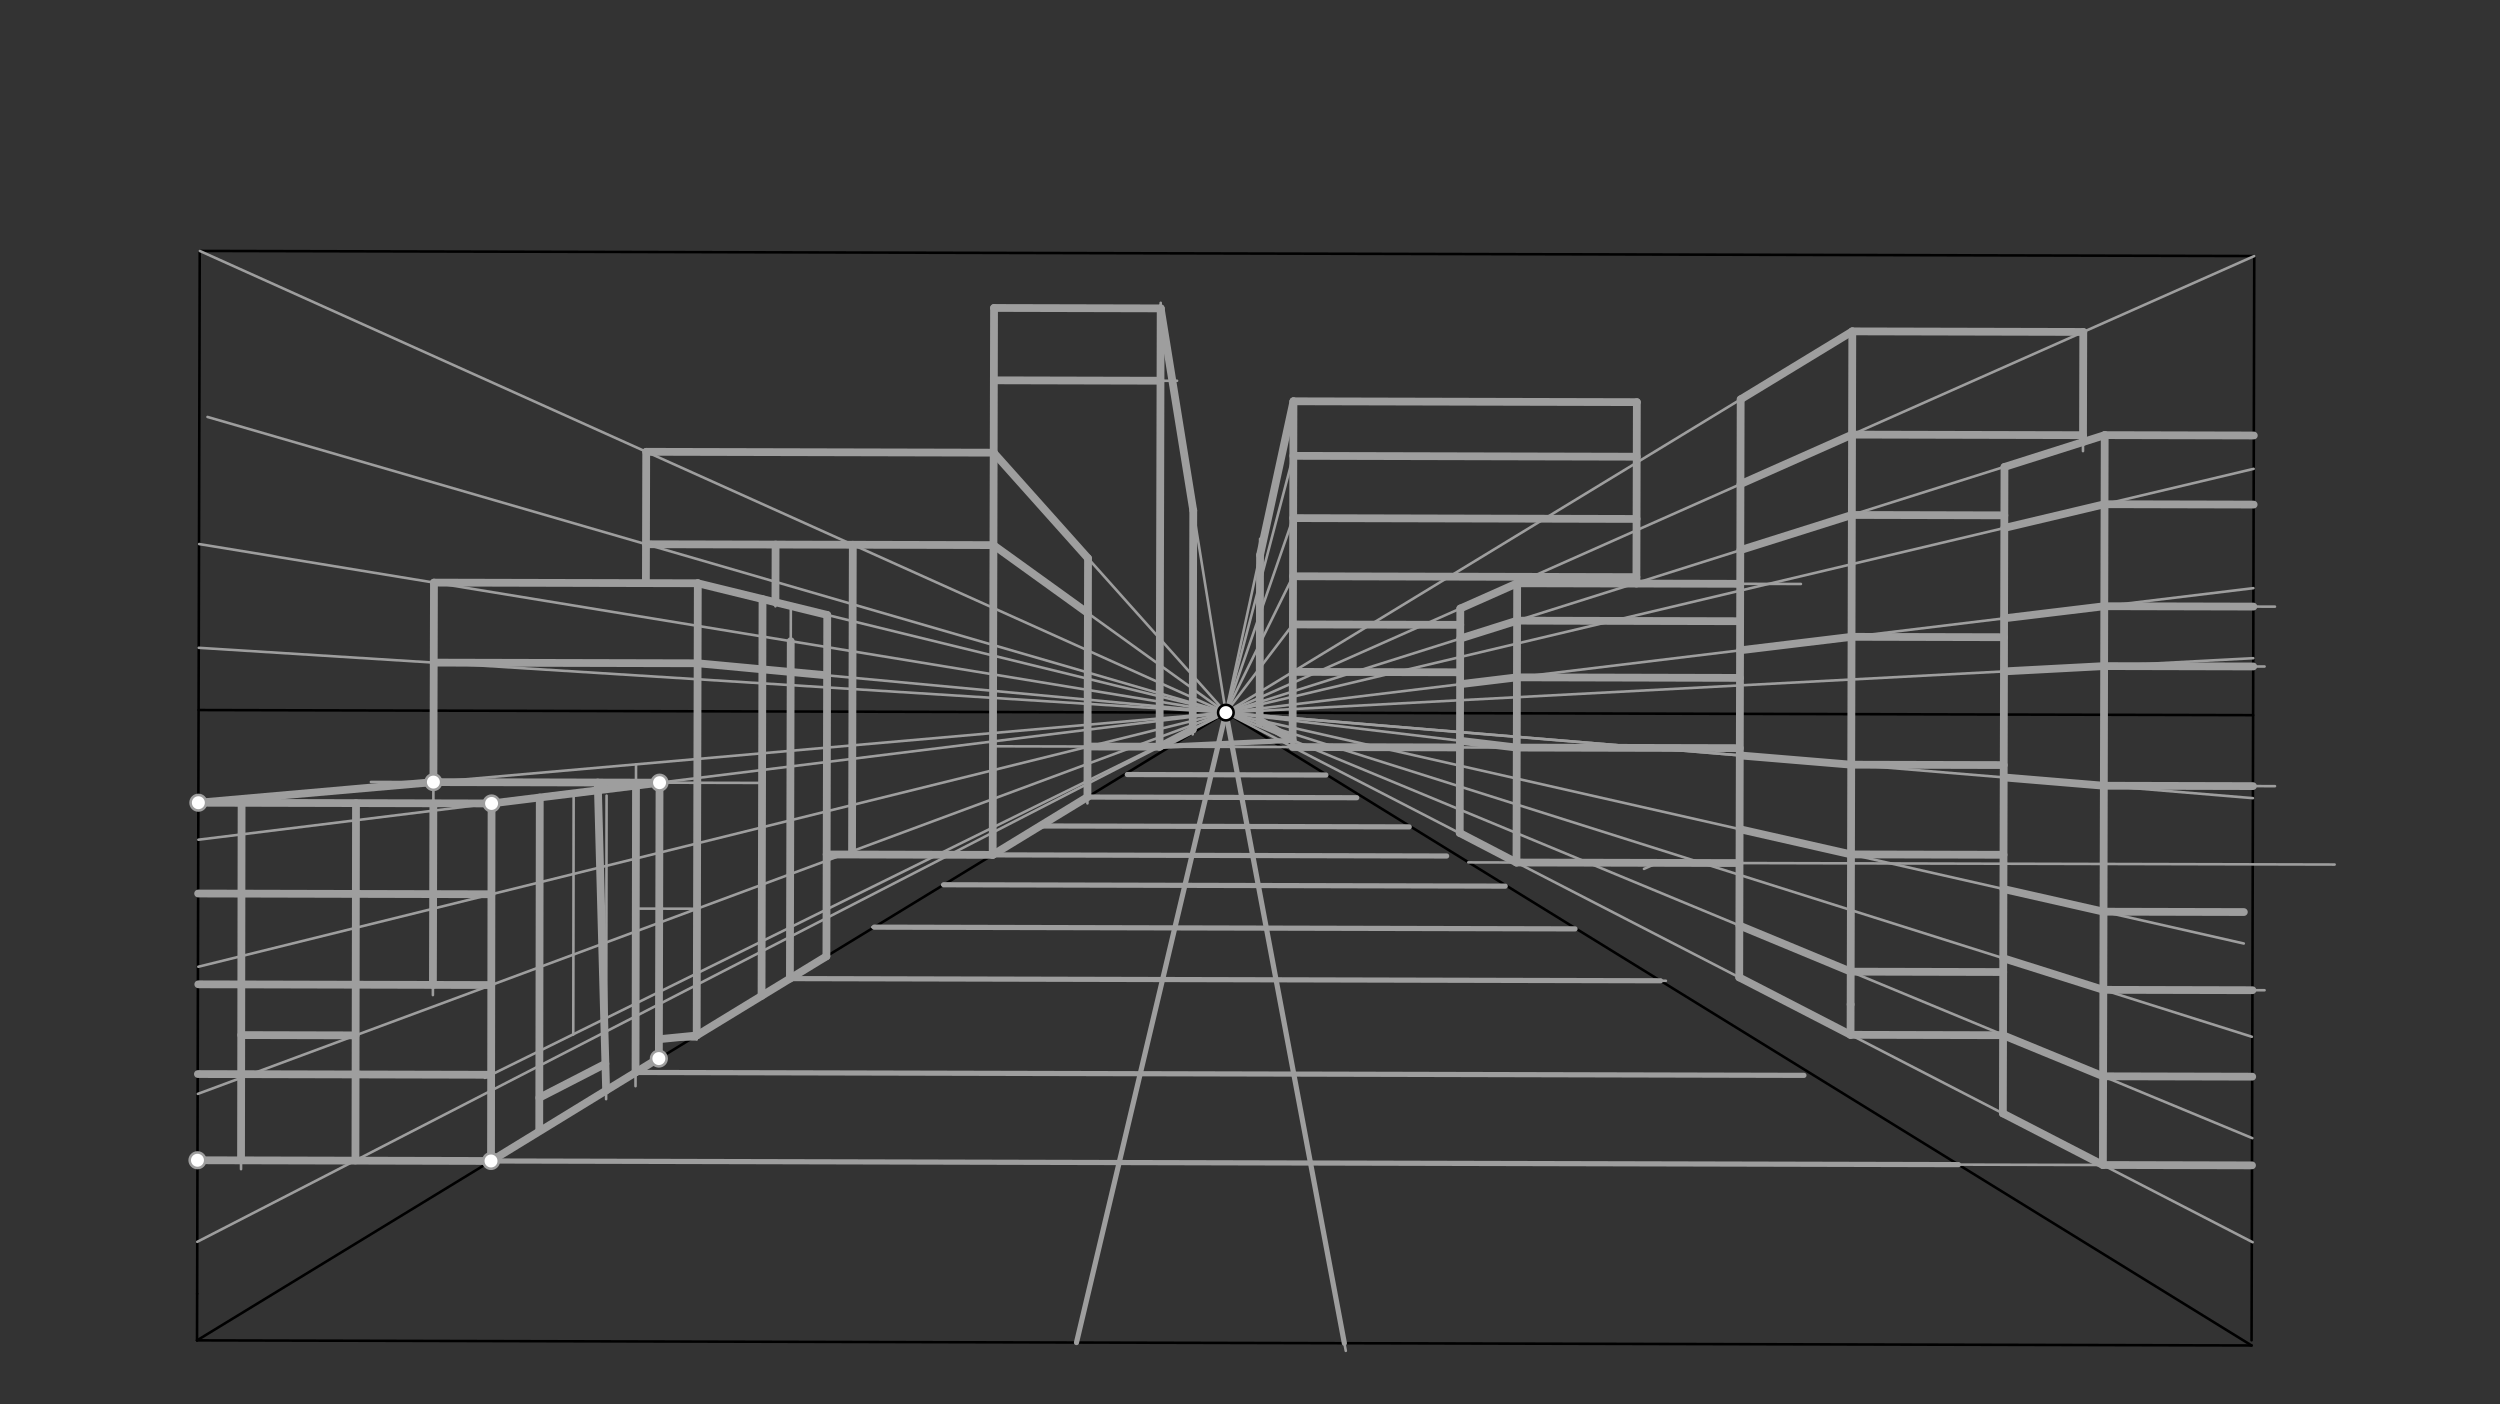 <svg xmlns="http://www.w3.org/2000/svg" class="svg--816" height="100%" preserveAspectRatio="xMidYMid meet" viewBox="0 0 963.78 541.417" width="100%"><rect x="0" y="0" width="963.78" height="541.417" fill="#333333" stroke="none"/><defs><marker id="marker-arrow" markerHeight="16" markerUnits="userSpaceOnUse" markerWidth="24" orient="auto-start-reverse" refX="24" refY="4" viewBox="0 0 24 8"><path d="M 0 0 L 24 4 L 0 8 z" stroke="inherit"></path></marker></defs><g class="aux-layer--949"></g><g class="main-layer--75a"><g class="element--733"><line stroke="#000000" stroke-dasharray="none" stroke-linecap="round" stroke-width="1" x1="77" x2="76" y1="96.734" y2="498.734"></line></g><g class="element--733"><line stroke="#000000" stroke-dasharray="none" stroke-linecap="round" stroke-width="1" x1="77" x2="869.045" y1="96.734" y2="98.705"></line></g><g class="element--733"><line stroke="#000000" stroke-dasharray="none" stroke-linecap="round" stroke-width="1" x1="869.045" x2="868.005" y1="98.705" y2="516.692"></line></g><g class="element--733"><line stroke="#000000" stroke-dasharray="none" stroke-linecap="round" stroke-width="1" x1="76" x2="75.955" y1="498.734" y2="516.727"></line></g><g class="element--733"><line stroke="#000000" stroke-dasharray="none" stroke-linecap="round" stroke-width="1" x1="75.955" x2="868" y1="516.727" y2="518.697"></line></g><g class="element--733"><line stroke="#000000" stroke-dasharray="none" stroke-linecap="round" stroke-width="1" x1="76.56" x2="868.605" y1="273.731" y2="275.701"></line></g><g class="element--733"><line stroke="#000000" stroke-dasharray="none" stroke-linecap="round" stroke-width="1" x1="75.955" x2="472.582" y1="516.727" y2="274.716"></line></g><g class="element--733"><line stroke="#000000" stroke-dasharray="none" stroke-linecap="round" stroke-width="1" x1="472.582" x2="868" y1="274.716" y2="518.697"></line></g><g class="element--733"><line stroke="#9E9E9E" stroke-dasharray="none" stroke-linecap="round" stroke-width="1" x1="472.582" x2="76.041" y1="274.716" y2="478.739"></line></g><g class="element--733"><line stroke="#9E9E9E" stroke-dasharray="none" stroke-linecap="round" stroke-width="1" x1="472.582" x2="76.279" y1="274.716" y2="421.7"></line></g><g class="element--733"><line stroke="#9E9E9E" stroke-dasharray="none" stroke-linecap="round" stroke-width="1" x1="472.582" x2="76.462" y1="274.716" y2="372.691"></line></g><g class="element--733"><line stroke="#9E9E9E" stroke-dasharray="none" stroke-linecap="round" stroke-width="1" x1="472.582" x2="76.475" y1="274.716" y2="323.723"></line></g><g class="element--733"><line stroke="#9E9E9E" stroke-dasharray="none" stroke-linecap="round" stroke-width="1" x1="472.582" x2="76.621" y1="274.716" y2="249.734"></line></g><g class="element--733"><line stroke="#9E9E9E" stroke-dasharray="none" stroke-linecap="round" stroke-width="1" x1="472.582" x2="76.775" y1="274.716" y2="209.738"></line></g><g class="element--733"><line stroke="#9E9E9E" stroke-dasharray="none" stroke-linecap="round" stroke-width="1" x1="472.582" x2="80" y1="274.716" y2="160.734"></line></g><g class="element--733"><line stroke="#9E9E9E" stroke-dasharray="none" stroke-linecap="round" stroke-width="1" x1="472.582" x2="77" y1="274.716" y2="96.734"></line></g><g class="element--733"><line stroke="#9E9E9E" stroke-dasharray="none" stroke-linecap="round" stroke-width="1" x1="472.582" x2="868.412" y1="274.716" y2="478.891"></line></g><g class="element--733"><line stroke="#9E9E9E" stroke-dasharray="none" stroke-linecap="round" stroke-width="1" x1="472.582" x2="868.298" y1="274.716" y2="438.773"></line></g><g class="element--733"><line stroke="#9E9E9E" stroke-dasharray="none" stroke-linecap="round" stroke-width="1" x1="472.582" x2="868.109" y1="274.716" y2="399.681"></line></g><g class="element--733"><line stroke="#9E9E9E" stroke-dasharray="none" stroke-linecap="round" stroke-width="1" x1="472.582" x2="865" y1="274.716" y2="363.734"></line></g><g class="element--733"><line stroke="#9E9E9E" stroke-dasharray="none" stroke-linecap="round" stroke-width="1" x1="472.582" x2="868.525" y1="274.716" y2="307.698"></line></g><g class="element--733"><line stroke="#9E9E9E" stroke-dasharray="none" stroke-linecap="round" stroke-width="1" x1="472.582" x2="868.651" y1="274.716" y2="253.741"></line></g><g class="element--733"><line stroke="#9E9E9E" stroke-dasharray="none" stroke-linecap="round" stroke-width="1" x1="472.582" x2="868.701" y1="274.716" y2="226.742"></line></g><g class="element--733"><line stroke="#9E9E9E" stroke-dasharray="none" stroke-linecap="round" stroke-width="1" x1="472.582" x2="868.798" y1="274.716" y2="180.747"></line></g><g class="element--733"><line stroke="#9E9E9E" stroke-dasharray="none" stroke-linecap="round" stroke-width="1" x1="472.582" x2="869.045" y1="274.716" y2="98.705"></line></g><g class="element--733"><line stroke="#9E9E9E" stroke-dasharray="none" stroke-linecap="round" stroke-width="1" x1="189.808" x2="76.128" y1="447.574" y2="447.291"></line></g><g class="element--733"><line stroke="#9E9E9E" stroke-dasharray="none" stroke-linecap="round" stroke-width="1" x1="189.291" x2="189.634" y1="447.572" y2="309.739"></line></g><g class="element--733"><line stroke="#9E9E9E" stroke-dasharray="none" stroke-linecap="round" stroke-width="1" x1="189.634" x2="76.471" y1="309.739" y2="309.457"></line></g><g class="element--733"><line stroke="#9E9E9E" stroke-dasharray="none" stroke-linecap="round" stroke-width="1" x1="76.471" x2="472.582" y1="309.457" y2="274.716"></line></g><g class="element--733"><line stroke="#9E9E9E" stroke-dasharray="none" stroke-linecap="round" stroke-width="1" x1="253.996" x2="254.262" y1="408.54" y2="301.727"></line></g><g class="element--733"><line stroke="#9E9E9E" stroke-dasharray="none" stroke-linecap="round" stroke-width="1" x1="254.262" x2="142.991" y1="301.727" y2="301.45"></line></g><g class="element--733"><line stroke="#9E9E9E" stroke-dasharray="none" stroke-linecap="round" stroke-width="1" x1="167.083" x2="167.275" y1="301.51" y2="224.598"></line></g><g class="element--733"><line stroke="#9E9E9E" stroke-dasharray="none" stroke-linecap="round" stroke-width="1" x1="167.275" x2="269.015" y1="224.598" y2="224.852"></line></g><g class="element--733"><line stroke="#9E9E9E" stroke-dasharray="none" stroke-linecap="round" stroke-width="1" x1="269.015" x2="268.577" y1="224.852" y2="400.671"></line></g><g class="element--733"><line stroke="#9E9E9E" stroke-dasharray="none" stroke-linecap="round" stroke-width="1" x1="268.577" x2="254.016" y1="400.671" y2="400.635"></line></g><g class="element--733"><line stroke="#9E9E9E" stroke-dasharray="none" stroke-linecap="round" stroke-width="1" x1="269.015" x2="472.582" y1="224.852" y2="274.716"></line></g><g class="element--733"><line stroke="#9E9E9E" stroke-dasharray="none" stroke-linecap="round" stroke-width="1" x1="318.917" x2="318.587" y1="237.056" y2="369.711"></line></g><g class="element--733"><line stroke="#9E9E9E" stroke-dasharray="none" stroke-linecap="round" stroke-width="1" x1="249" x2="249.127" y1="224.802" y2="173.771"></line></g><g class="element--733"><line stroke="#9E9E9E" stroke-dasharray="none" stroke-linecap="round" stroke-width="1" x1="249.126" x2="383.078" y1="174.178" y2="174.511"></line></g><g class="element--733"><line stroke="#9E9E9E" stroke-dasharray="none" stroke-linecap="round" stroke-width="1" x1="383.078" x2="382.692" y1="174.511" y2="329.613"></line></g><g class="element--733"><line stroke="#9E9E9E" stroke-dasharray="none" stroke-linecap="round" stroke-width="1" x1="382.692" x2="318.687" y1="329.564" y2="329.405"></line></g><g class="element--733"><line stroke="#9E9E9E" stroke-dasharray="none" stroke-linecap="round" stroke-width="1" x1="383.078" x2="472.582" y1="174.511" y2="274.716"></line></g><g class="element--733"><line stroke="#9E9E9E" stroke-dasharray="none" stroke-linecap="round" stroke-width="1" x1="419.448" x2="419.212" y1="214.954" y2="309.72"></line></g><g class="element--733"><line stroke="#9E9E9E" stroke-dasharray="none" stroke-linecap="round" stroke-width="3" x1="76.471" x2="189.507" y1="309.457" y2="309.739"></line></g><g class="element--733"><line stroke="#9E9E9E" stroke-dasharray="none" stroke-linecap="round" stroke-width="3" x1="189.507" x2="189.291" y1="309.739" y2="447.572"></line></g><g class="element--733"><line stroke="#9E9E9E" stroke-dasharray="none" stroke-linecap="round" stroke-width="3" x1="76.128" x2="189.291" y1="447.291" y2="447.572"></line></g><g class="element--733"><line stroke="#9E9E9E" stroke-dasharray="none" stroke-linecap="round" stroke-width="3" x1="76.471" x2="167.083" y1="309.457" y2="301.51"></line></g><g class="element--733"><line stroke="#9E9E9E" stroke-dasharray="none" stroke-linecap="round" stroke-width="3" x1="167.083" x2="254.262" y1="301.51" y2="301.727"></line></g><g class="element--733"><line stroke="#9E9E9E" stroke-dasharray="none" stroke-linecap="round" stroke-width="3" x1="189.507" x2="254.262" y1="309.739" y2="301.727"></line></g><g class="element--733"><line stroke="#9E9E9E" stroke-dasharray="none" stroke-linecap="round" stroke-width="3" x1="254.262" x2="253.997" y1="301.727" y2="408.091"></line></g><g class="element--733"><line stroke="#9E9E9E" stroke-dasharray="none" stroke-linecap="round" stroke-width="3" x1="167.083" x2="167.297" y1="301.51" y2="224.599"></line></g><g class="element--733"><line stroke="#9E9E9E" stroke-dasharray="none" stroke-linecap="round" stroke-width="3" x1="167.297" x2="269.015" y1="224.599" y2="224.852"></line></g><g class="element--733"><line stroke="#9E9E9E" stroke-dasharray="none" stroke-linecap="round" stroke-width="3" x1="269.015" x2="268.581" y1="224.852" y2="399.192"></line></g><g class="element--733"><line stroke="#9E9E9E" stroke-dasharray="none" stroke-linecap="round" stroke-width="3" x1="268.581" x2="254.016" y1="399.192" y2="400.635"></line></g><g class="element--733"><line stroke="#9E9E9E" stroke-dasharray="none" stroke-linecap="round" stroke-width="3" x1="269.015" x2="318.917" y1="224.852" y2="237.075"></line></g><g class="element--733"><line stroke="#9E9E9E" stroke-dasharray="none" stroke-linecap="round" stroke-width="3" x1="318.917" x2="318.589" y1="237.075" y2="368.678"></line></g><g class="element--733"><line stroke="#9E9E9E" stroke-dasharray="none" stroke-linecap="round" stroke-width="3" x1="249" x2="249.126" y1="224.802" y2="174.178"></line></g><g class="element--733"><line stroke="#9E9E9E" stroke-dasharray="none" stroke-linecap="round" stroke-width="3" x1="249.126" x2="383.078" y1="174.178" y2="174.511"></line></g><g class="element--733"><line stroke="#9E9E9E" stroke-dasharray="none" stroke-linecap="round" stroke-width="3" x1="383.078" x2="382.692" y1="174.511" y2="329.564"></line></g><g class="element--733"><line stroke="#9E9E9E" stroke-dasharray="none" stroke-linecap="round" stroke-width="3" x1="382.692" x2="318.687" y1="329.564" y2="329.405"></line></g><g class="element--733"><line stroke="#9E9E9E" stroke-dasharray="none" stroke-linecap="round" stroke-width="3" x1="383.078" x2="419.447" y1="174.511" y2="215.228"></line></g><g class="element--733"><line stroke="#9E9E9E" stroke-dasharray="none" stroke-linecap="round" stroke-width="3" x1="419.447" x2="419.218" y1="215.228" y2="307.277"></line></g><g class="element--733"><line stroke="#9E9E9E" stroke-dasharray="none" stroke-linecap="round" stroke-width="1" x1="447.8" x2="382.796" y1="287.862" y2="287.7"></line></g><g class="element--733"><line stroke="#9E9E9E" stroke-dasharray="none" stroke-linecap="round" stroke-width="1" x1="382.796" x2="383.216" y1="287.7" y2="118.722"></line></g><g class="element--733"><line stroke="#9E9E9E" stroke-dasharray="none" stroke-linecap="round" stroke-width="1" x1="447.036" x2="447.461" y1="287.86" y2="116.743"></line></g><g class="element--733"><line stroke="#9E9E9E" stroke-dasharray="none" stroke-linecap="round" stroke-width="1" x1="383.216" x2="447.456" y1="118.722" y2="118.882"></line></g><g class="element--733"><line stroke="#9E9E9E" stroke-dasharray="none" stroke-linecap="round" stroke-width="1" x1="447.456" x2="472.582" y1="118.882" y2="274.716"></line></g><g class="element--733"><line stroke="#9E9E9E" stroke-dasharray="none" stroke-linecap="round" stroke-width="1" x1="460.019" x2="459.804" y1="196.799" y2="283.12"></line></g><g class="element--733"><line stroke="#9E9E9E" stroke-dasharray="none" stroke-linecap="round" stroke-width="3" x1="383.078" x2="383.216" y1="174.511" y2="118.722"></line></g><g class="element--733"><line stroke="#9E9E9E" stroke-dasharray="none" stroke-linecap="round" stroke-width="3" x1="383.216" x2="447.456" y1="118.722" y2="118.882"></line></g><g class="element--733"><line stroke="#9E9E9E" stroke-dasharray="none" stroke-linecap="round" stroke-width="3" x1="447.456" x2="447.036" y1="118.882" y2="287.86"></line></g><g class="element--733"><line stroke="#9E9E9E" stroke-dasharray="none" stroke-linecap="round" stroke-width="3" x1="447.036" x2="419.266" y1="287.86" y2="287.791"></line></g><g class="element--733"><line stroke="#9E9E9E" stroke-dasharray="none" stroke-linecap="round" stroke-width="3" x1="447.456" x2="460.019" y1="118.882" y2="196.799"></line></g><g class="element--733"><line stroke="#9E9E9E" stroke-dasharray="none" stroke-linecap="round" stroke-width="3" x1="460.019" x2="459.809" y1="196.799" y2="281.288"></line></g><g class="element--733"><line stroke="#9E9E9E" stroke-dasharray="none" stroke-linecap="round" stroke-width="1" x1="136.87" x2="868.173" y1="447.442" y2="449.261"></line></g><g class="element--733"><line stroke="#9E9E9E" stroke-dasharray="none" stroke-linecap="round" stroke-width="3" x1="868.173" x2="810.692" y1="449.261" y2="449.118"></line></g><g class="element--733"><line stroke="#9E9E9E" stroke-dasharray="none" stroke-linecap="round" stroke-width="3" x1="810.692" x2="811.392" y1="449.118" y2="167.743"></line></g><g class="element--733"><line stroke="#9E9E9E" stroke-dasharray="none" stroke-linecap="round" stroke-width="3" x1="811.392" x2="868.873" y1="167.743" y2="167.886"></line></g><g class="element--733"><line stroke="#9E9E9E" stroke-dasharray="none" stroke-linecap="round" stroke-width="1" x1="472.582" x2="811.392" y1="274.716" y2="167.743"></line></g><g class="element--733"><line stroke="#9E9E9E" stroke-dasharray="none" stroke-linecap="round" stroke-width="1" x1="772.75" x2="772.13" y1="180.016" y2="429.332"></line></g><g class="element--733"><line stroke="#9E9E9E" stroke-dasharray="none" stroke-linecap="round" stroke-width="3" x1="772.75" x2="811.392" y1="180.016" y2="167.743"></line></g><g class="element--733"><line stroke="#9E9E9E" stroke-dasharray="none" stroke-linecap="round" stroke-width="3" x1="772.75" x2="772.13" y1="180.016" y2="429.227"></line></g><g class="element--733"><line stroke="#9E9E9E" stroke-dasharray="none" stroke-linecap="round" stroke-width="3" x1="772.13" x2="810.692" y1="429.227" y2="449.118"></line></g><g class="element--733"><line stroke="#9E9E9E" stroke-dasharray="none" stroke-linecap="round" stroke-width="1" x1="713.41" x2="714.085" y1="399.105" y2="127.747"></line></g><g class="element--733"><line stroke="#9E9E9E" stroke-dasharray="none" stroke-linecap="round" stroke-width="1" x1="714.085" x2="803.859" y1="127.747" y2="127.97"></line></g><g class="element--733"><line stroke="#9E9E9E" stroke-dasharray="none" stroke-linecap="round" stroke-width="1" x1="803.128" x2="803.014" y1="127.969" y2="173.907"></line></g><g class="element--733"><line stroke="#9E9E9E" stroke-dasharray="none" stroke-linecap="round" stroke-width="1" x1="713.41" x2="772.205" y1="398.939" y2="399.085"></line></g><g class="element--733"><line stroke="#9E9E9E" stroke-dasharray="none" stroke-linecap="round" stroke-width="1" x1="472.582" x2="714.085" y1="274.716" y2="127.747"></line></g><g class="element--733"><line stroke="#9E9E9E" stroke-dasharray="none" stroke-linecap="round" stroke-width="1" x1="670.497" x2="671.052" y1="376.803" y2="153.606"></line></g><g class="element--733"><line stroke="#9E9E9E" stroke-dasharray="none" stroke-linecap="round" stroke-width="3" x1="713.44" x2="714.085" y1="387.227" y2="127.747"></line></g><g class="element--733"><line stroke="#9E9E9E" stroke-dasharray="none" stroke-linecap="round" stroke-width="3" x1="714.085" x2="803.128" y1="127.747" y2="127.969"></line></g><g class="element--733"><line stroke="#9E9E9E" stroke-dasharray="none" stroke-linecap="round" stroke-width="3" x1="803.128" x2="803.023" y1="127.969" y2="170.401"></line></g><g class="element--733"><line stroke="#9E9E9E" stroke-dasharray="none" stroke-linecap="round" stroke-width="3" x1="713.44" x2="713.41" y1="387.227" y2="398.939"></line></g><g class="element--733"><line stroke="#9E9E9E" stroke-dasharray="none" stroke-linecap="round" stroke-width="3" x1="713.41" x2="772.205" y1="398.939" y2="399.085"></line></g><g class="element--733"><line stroke="#9E9E9E" stroke-dasharray="none" stroke-linecap="round" stroke-width="3" x1="714.085" x2="671.052" y1="127.747" y2="153.935"></line></g><g class="element--733"><line stroke="#9E9E9E" stroke-dasharray="none" stroke-linecap="round" stroke-width="3" x1="671.052" x2="670.497" y1="153.935" y2="376.803"></line></g><g class="element--733"><line stroke="#9E9E9E" stroke-dasharray="none" stroke-linecap="round" stroke-width="3" x1="670.497" x2="713.41" y1="376.803" y2="398.939"></line></g><g class="element--733"><line stroke="#9E9E9E" stroke-dasharray="none" stroke-linecap="round" stroke-width="1" x1="566.047" x2="900.023" y1="332.461" y2="333.291"></line></g><g class="element--733"><line stroke="#9E9E9E" stroke-dasharray="none" stroke-linecap="round" stroke-width="1" x1="584.62" x2="584.889" y1="332.507" y2="224.337"></line></g><g class="element--733"><line stroke="#9E9E9E" stroke-dasharray="none" stroke-linecap="round" stroke-width="1" x1="638.355" x2="633.771" y1="332.931" y2="334.966"></line></g><g class="element--733"><line stroke="#9E9E9E" stroke-dasharray="none" stroke-linecap="round" stroke-width="1" x1="584.888" x2="694.271" y1="224.857" y2="225.129"></line></g><g class="element--733"><line stroke="#9E9E9E" stroke-dasharray="none" stroke-linecap="round" stroke-width="1" x1="562.747" x2="562.963" y1="321.122" y2="234.448"></line></g><g class="element--733"><line stroke="#9E9E9E" stroke-dasharray="none" stroke-linecap="round" stroke-width="3" x1="562.747" x2="562.963" y1="321.122" y2="234.591"></line></g><g class="element--733"><line stroke="#9E9E9E" stroke-dasharray="none" stroke-linecap="round" stroke-width="3" x1="562.963" x2="584.888" y1="234.591" y2="224.857"></line></g><g class="element--733"><line stroke="#9E9E9E" stroke-dasharray="none" stroke-linecap="round" stroke-width="3" x1="584.888" x2="584.62" y1="224.857" y2="332.507"></line></g><g class="element--733"><line stroke="#9E9E9E" stroke-dasharray="none" stroke-linecap="round" stroke-width="3" x1="562.747" x2="584.62" y1="321.122" y2="332.507"></line></g><g class="element--733"><line stroke="#9E9E9E" stroke-dasharray="none" stroke-linecap="round" stroke-width="3" x1="584.888" x2="670.875" y1="224.857" y2="225.071"></line></g><g class="element--733"><line stroke="#9E9E9E" stroke-dasharray="none" stroke-linecap="round" stroke-width="3" x1="584.62" x2="670.607" y1="332.507" y2="332.721"></line></g><g class="element--733"><line stroke="#9E9E9E" stroke-dasharray="none" stroke-linecap="round" stroke-width="1" x1="447.036" x2="646.033" y1="287.86" y2="288.355"></line></g><g class="element--733"><line stroke="#9E9E9E" stroke-dasharray="none" stroke-linecap="round" stroke-width="1" x1="498.311" x2="498.643" y1="287.987" y2="154.701"></line></g><g class="element--733"><line stroke="#9E9E9E" stroke-dasharray="none" stroke-linecap="round" stroke-width="1" x1="498.643" x2="631.027" y1="154.701" y2="155.03"></line></g><g class="element--733"><line stroke="#9E9E9E" stroke-dasharray="none" stroke-linecap="round" stroke-width="1" x1="631.027" x2="630.853" y1="155.03" y2="224.972"></line></g><g class="element--733"><line stroke="#9E9E9E" stroke-dasharray="none" stroke-linecap="round" stroke-width="1" x1="472.582" x2="498.643" y1="274.716" y2="154.701"></line></g><g class="element--733"><line stroke="#9E9E9E" stroke-dasharray="none" stroke-linecap="round" stroke-width="1" x1="485.601" x2="485.779" y1="279" y2="207.714"></line></g><g class="element--733"><line stroke="#9E9E9E" stroke-dasharray="none" stroke-linecap="round" stroke-width="3" x1="485.602" x2="485.763" y1="278.829" y2="214.015"></line></g><g class="element--733"><line stroke="#9E9E9E" stroke-dasharray="none" stroke-linecap="round" stroke-width="3" x1="485.763" x2="498.643" y1="214.015" y2="154.701"></line></g><g class="element--733"><line stroke="#9E9E9E" stroke-dasharray="none" stroke-linecap="round" stroke-width="3" x1="498.643" x2="498.318" y1="154.701" y2="285.385"></line></g><g class="element--733"><line stroke="#9E9E9E" stroke-dasharray="none" stroke-linecap="round" stroke-width="3" x1="498.318" x2="485.605" y1="285.385" y2="277.67"></line></g><g class="element--733"><line stroke="#9E9E9E" stroke-dasharray="none" stroke-linecap="round" stroke-width="3" x1="498.643" x2="631.027" y1="154.701" y2="155.03"></line></g><g class="element--733"><line stroke="#9E9E9E" stroke-dasharray="none" stroke-linecap="round" stroke-width="3" x1="631.027" x2="630.853" y1="155.03" y2="224.972"></line></g><g class="element--733"><line stroke="#9E9E9E" stroke-dasharray="none" stroke-linecap="round" stroke-width="3" x1="498.311" x2="562.83" y1="287.987" y2="288.148"></line></g><g class="element--733"><line stroke="#9E9E9E" stroke-dasharray="none" stroke-linecap="round" stroke-width="3" x1="189.291" x2="253.997" y1="447.572" y2="407.937"></line></g><g class="element--733"><line stroke="#9E9E9E" stroke-dasharray="none" stroke-linecap="round" stroke-width="3" x1="268.581" x2="318.589" y1="399.192" y2="368.678"></line></g><g class="element--733"><line stroke="#9E9E9E" stroke-dasharray="none" stroke-linecap="round" stroke-width="3" x1="382.692" x2="419.218" y1="329.564" y2="307.277"></line></g><g class="element--733"><line stroke="#9E9E9E" stroke-dasharray="none" stroke-linecap="round" stroke-width="3" x1="447.036" x2="459.809" y1="287.86" y2="281.288"></line></g><g class="element--733"><line stroke="#9E9E9E" stroke-dasharray="none" stroke-linecap="round" stroke-width="1" x1="137.026" x2="137.196" y1="447.442" y2="338.727"></line></g><g class="element--733"><line stroke="#9E9E9E" stroke-dasharray="none" stroke-linecap="round" stroke-width="1" x1="137.102" x2="92.999" y1="399.142" y2="399.032"></line></g><g class="element--733"><line stroke="#9E9E9E" stroke-dasharray="none" stroke-linecap="round" stroke-width="1" x1="92.999" x2="92.918" y1="399.032" y2="450.726"></line></g><g class="element--733"><line stroke="#9E9E9E" stroke-dasharray="none" stroke-linecap="round" stroke-width="1" x1="92.999" x2="93.142" y1="399.032" y2="308.009"></line></g><g class="element--733"><line stroke="#9E9E9E" stroke-dasharray="none" stroke-linecap="round" stroke-width="1" x1="137.196" x2="137.242" y1="338.727" y2="309.605"></line></g><g class="element--733"><line stroke="#9E9E9E" stroke-dasharray="none" stroke-linecap="round" stroke-width="1" x1="207.887" x2="207.927" y1="435.785" y2="410.64"></line></g><g class="element--733"><line stroke="#9E9E9E" stroke-dasharray="none" stroke-linecap="round" stroke-width="1" x1="207.907" x2="233.684" y1="423.212" y2="409.95"></line></g><g class="element--733"><line stroke="#9E9E9E" stroke-dasharray="none" stroke-linecap="round" stroke-width="1" x1="233.684" x2="233.662" y1="409.95" y2="423.735"></line></g><g class="element--733"><line stroke="#9E9E9E" stroke-dasharray="none" stroke-linecap="round" stroke-width="1" x1="233.684" x2="233.703" y1="409.95" y2="397.222"></line></g><g class="element--733"><line stroke="#9E9E9E" stroke-dasharray="none" stroke-linecap="round" stroke-width="1" x1="233.703" x2="233.845" y1="397.621" y2="306.731"></line></g><g class="element--733"><line stroke="#9E9E9E" stroke-dasharray="none" stroke-linecap="round" stroke-width="1" x1="207.926" x2="208.088" y1="410.883" y2="307.46"></line></g><g class="element--733"><line stroke="#9E9E9E" stroke-dasharray="none" stroke-linecap="round" stroke-width="1" x1="245" x2="245.194" y1="418.734" y2="294.676"></line></g><g class="element--733"><line stroke="#9E9E9E" stroke-dasharray="none" stroke-linecap="round" stroke-width="1" x1="221.002" x2="221.147" y1="398.734" y2="305.732"></line></g><g class="element--733"><line stroke="#9E9E9E" stroke-dasharray="none" stroke-linecap="round" stroke-width="1" x1="472.582" x2="221.002" y1="274.716" y2="398.734"></line></g><g class="element--733"><line stroke="#9E9E9E" stroke-dasharray="none" stroke-linecap="round" stroke-width="1" x1="221.002" x2="186.913" y1="398.734" y2="415.539"></line></g><g class="element--733"><line stroke="#9E9E9E" stroke-dasharray="none" stroke-linecap="round" stroke-width="1" x1="189.343" x2="76.298" y1="414.341" y2="414.059"></line></g><g class="element--733"><line stroke="#9E9E9E" stroke-dasharray="none" stroke-linecap="round" stroke-width="1" x1="189.397" x2="76.445" y1="379.746" y2="379.465"></line></g><g class="element--733"><line stroke="#9E9E9E" stroke-dasharray="none" stroke-linecap="round" stroke-width="1" x1="189.452" x2="76.384" y1="344.744" y2="344.463"></line></g><g class="element--733"><line stroke="#9E9E9E" stroke-dasharray="none" stroke-linecap="round" stroke-width="1" x1="167.13" x2="166.884" y1="284.737" y2="383.62"></line></g><g class="element--733"><line stroke="#9E9E9E" stroke-dasharray="none" stroke-linecap="round" stroke-width="1" x1="293.585" x2="293.966" y1="383.935" y2="230.963"></line></g><g class="element--733"><line stroke="#9E9E9E" stroke-dasharray="none" stroke-linecap="round" stroke-width="1" x1="304.519" x2="304.876" y1="377.263" y2="233.752"></line></g><g class="element--733"><line stroke="#9E9E9E" stroke-dasharray="none" stroke-linecap="round" stroke-width="1" x1="167.211" x2="268.938" y1="255.449" y2="255.702"></line></g><g class="element--733"><line stroke="#9E9E9E" stroke-dasharray="none" stroke-linecap="round" stroke-width="1" x1="167.088" x2="293.789" y1="301.51" y2="301.825"></line></g><g class="element--733"><line stroke="#9E9E9E" stroke-dasharray="none" stroke-linecap="round" stroke-width="1" x1="268.702" x2="245.115" y1="350.332" y2="350.274"></line></g><g class="element--733"><line stroke="#9E9E9E" stroke-dasharray="none" stroke-linecap="round" stroke-width="1" x1="268.938" x2="472.582" y1="255.702" y2="274.716"></line></g><g class="element--733"><line stroke="#9E9E9E" stroke-dasharray="none" stroke-linecap="round" stroke-width="1" x1="249.037" x2="382.989" y1="209.812" y2="210.146"></line></g><g class="element--733"><line stroke="#9E9E9E" stroke-dasharray="none" stroke-linecap="round" stroke-width="1" x1="298.995" x2="298.935" y1="209.937" y2="233.737"></line></g><g class="element--733"><line stroke="#9E9E9E" stroke-dasharray="none" stroke-linecap="round" stroke-width="1" x1="328.768" x2="328.471" y1="210.011" y2="329.43"></line></g><g class="element--733"><line stroke="#9E9E9E" stroke-dasharray="none" stroke-linecap="round" stroke-width="1" x1="382.989" x2="472.582" y1="210.146" y2="274.716"></line></g><g class="element--733"><line stroke="#9E9E9E" stroke-dasharray="none" stroke-linecap="round" stroke-width="1" x1="383.147" x2="453.765" y1="146.617" y2="146.792"></line></g><g class="element--733"><line stroke="#9E9E9E" stroke-dasharray="none" stroke-linecap="round" stroke-width="1" x1="498.59" x2="630.974" y1="175.736" y2="176.065"></line></g><g class="element--733"><line stroke="#9E9E9E" stroke-dasharray="none" stroke-linecap="round" stroke-width="1" x1="498.531" x2="630.915" y1="199.733" y2="200.063"></line></g><g class="element--733"><line stroke="#9E9E9E" stroke-dasharray="none" stroke-linecap="round" stroke-width="1" x1="498.475" x2="630.859" y1="222.156" y2="222.485"></line></g><g class="element--733"><line stroke="#9E9E9E" stroke-dasharray="none" stroke-linecap="round" stroke-width="1" x1="498.429" x2="562.947" y1="240.73" y2="240.891"></line></g><g class="element--733"><line stroke="#9E9E9E" stroke-dasharray="none" stroke-linecap="round" stroke-width="1" x1="498.383" x2="562.902" y1="259.014" y2="259.175"></line></g><g class="element--733"><line stroke="#9E9E9E" stroke-dasharray="none" stroke-linecap="round" stroke-width="1" x1="472.582" x2="498.59" y1="274.716" y2="175.736"></line></g><g class="element--733"><line stroke="#9E9E9E" stroke-dasharray="none" stroke-linecap="round" stroke-width="1" x1="472.582" x2="498.531" y1="274.716" y2="199.733"></line></g><g class="element--733"><line stroke="#9E9E9E" stroke-dasharray="none" stroke-linecap="round" stroke-width="1" x1="472.582" x2="498.475" y1="274.716" y2="222.156"></line></g><g class="element--733"><line stroke="#9E9E9E" stroke-dasharray="none" stroke-linecap="round" stroke-width="1" x1="472.582" x2="498.429" y1="274.716" y2="240.73"></line></g><g class="element--733"><line stroke="#9E9E9E" stroke-dasharray="none" stroke-linecap="round" stroke-width="1" x1="584.852" x2="670.839" y1="239.269" y2="239.483"></line></g><g class="element--733"><line stroke="#9E9E9E" stroke-dasharray="none" stroke-linecap="round" stroke-width="1" x1="584.798" x2="670.784" y1="261.125" y2="261.339"></line></g><g class="element--733"><line stroke="#9E9E9E" stroke-dasharray="none" stroke-linecap="round" stroke-width="1" x1="584.73" x2="670.717" y1="288.202" y2="288.416"></line></g><g class="element--733"><line stroke="#9E9E9E" stroke-dasharray="none" stroke-linecap="round" stroke-width="1" x1="713.986" x2="803.029" y1="167.544" y2="167.765"></line></g><g class="element--733"><line stroke="#9E9E9E" stroke-dasharray="none" stroke-linecap="round" stroke-width="1" x1="713.909" x2="772.704" y1="198.521" y2="198.668"></line></g><g class="element--733"><line stroke="#9E9E9E" stroke-dasharray="none" stroke-linecap="round" stroke-width="1" x1="713.792" x2="772.587" y1="245.503" y2="245.649"></line></g><g class="element--733"><line stroke="#9E9E9E" stroke-dasharray="none" stroke-linecap="round" stroke-width="1" x1="713.669" x2="772.464" y1="294.799" y2="294.945"></line></g><g class="element--733"><line stroke="#9E9E9E" stroke-dasharray="none" stroke-linecap="round" stroke-width="1" x1="713.471" x2="772.266" y1="374.585" y2="374.731"></line></g><g class="element--733"><line stroke="#9E9E9E" stroke-dasharray="none" stroke-linecap="round" stroke-width="1" x1="472.582" x2="713.669" y1="274.716" y2="294.799"></line></g><g class="element--733"><line stroke="#9E9E9E" stroke-dasharray="none" stroke-linecap="round" stroke-width="1" x1="713.583" x2="772.378" y1="329.386" y2="329.532"></line></g><g class="element--733"><line stroke="#9E9E9E" stroke-dasharray="none" stroke-linecap="round" stroke-width="1" x1="811.326" x2="868.807" y1="194.377" y2="194.52"></line></g><g class="element--733"><line stroke="#9E9E9E" stroke-dasharray="none" stroke-linecap="round" stroke-width="1" x1="811.228" x2="877.017" y1="233.702" y2="233.866"></line></g><g class="element--733"><line stroke="#9E9E9E" stroke-dasharray="none" stroke-linecap="round" stroke-width="1" x1="811.171" x2="873.017" y1="256.785" y2="256.939"></line></g><g class="element--733"><line stroke="#9E9E9E" stroke-dasharray="none" stroke-linecap="round" stroke-width="1" x1="811.056" x2="877.027" y1="302.911" y2="303.075"></line></g><g class="element--733"><line stroke="#9E9E9E" stroke-dasharray="none" stroke-linecap="round" stroke-width="1" x1="810.935" x2="865.03" y1="351.47" y2="351.605"></line></g><g class="element--733"><line stroke="#9E9E9E" stroke-dasharray="none" stroke-linecap="round" stroke-width="1" x1="810.86" x2="873.012" y1="381.594" y2="381.748"></line></g><g class="element--733"><line stroke="#9E9E9E" stroke-dasharray="none" stroke-linecap="round" stroke-width="1" x1="810.777" x2="868.258" y1="414.926" y2="415.069"></line></g><g class="element--733"><line stroke="#9E9E9E" stroke-dasharray="none" stroke-linecap="round" stroke-width="3" x1="811.326" x2="868.807" y1="194.377" y2="194.52"></line></g><g class="element--733"><line stroke="#9E9E9E" stroke-dasharray="none" stroke-linecap="round" stroke-width="3" x1="811.228" x2="868.709" y1="233.702" y2="233.845"></line></g><g class="element--733"><line stroke="#9E9E9E" stroke-dasharray="none" stroke-linecap="round" stroke-width="3" x1="811.171" x2="868.651" y1="256.785" y2="256.928"></line></g><g class="element--733"><line stroke="#9E9E9E" stroke-dasharray="none" stroke-linecap="round" stroke-width="3" x1="811.056" x2="868.537" y1="302.911" y2="303.054"></line></g><g class="element--733"><line stroke="#9E9E9E" stroke-dasharray="none" stroke-linecap="round" stroke-width="3" x1="810.935" x2="865.03" y1="351.47" y2="351.605"></line></g><g class="element--733"><line stroke="#9E9E9E" stroke-dasharray="none" stroke-linecap="round" stroke-width="3" x1="810.86" x2="868.341" y1="381.594" y2="381.737"></line></g><g class="element--733"><line stroke="#9E9E9E" stroke-dasharray="none" stroke-linecap="round" stroke-width="3" x1="810.777" x2="868.258" y1="414.926" y2="415.069"></line></g><g class="element--733"><line stroke="#9E9E9E" stroke-dasharray="none" stroke-linecap="round" stroke-width="3" x1="772.205" x2="810.777" y1="399.085" y2="414.926"></line></g><g class="element--733"><line stroke="#9E9E9E" stroke-dasharray="none" stroke-linecap="round" stroke-width="3" x1="772.279" x2="810.86" y1="369.404" y2="381.594"></line></g><g class="element--733"><line stroke="#9E9E9E" stroke-dasharray="none" stroke-linecap="round" stroke-width="3" x1="772.345" x2="810.935" y1="342.716" y2="351.47"></line></g><g class="element--733"><line stroke="#9E9E9E" stroke-dasharray="none" stroke-linecap="round" stroke-width="3" x1="772.452" x2="811.056" y1="299.695" y2="302.911"></line></g><g class="element--733"><line stroke="#9E9E9E" stroke-dasharray="none" stroke-linecap="round" stroke-width="3" x1="772.554" x2="811.171" y1="258.83" y2="256.785"></line></g><g class="element--733"><line stroke="#9E9E9E" stroke-dasharray="none" stroke-linecap="round" stroke-width="3" x1="772.605" x2="811.228" y1="238.38" y2="233.702"></line></g><g class="element--733"><line stroke="#9E9E9E" stroke-dasharray="none" stroke-linecap="round" stroke-width="3" x1="772.692" x2="811.326" y1="203.54" y2="194.377"></line></g><g class="element--733"><line stroke="#9E9E9E" stroke-dasharray="none" stroke-linecap="round" stroke-width="3" x1="713.986" x2="803.029" y1="167.544" y2="167.765"></line></g><g class="element--733"><line stroke="#9E9E9E" stroke-dasharray="none" stroke-linecap="round" stroke-width="3" x1="713.909" x2="772.704" y1="198.521" y2="198.668"></line></g><g class="element--733"><line stroke="#9E9E9E" stroke-dasharray="none" stroke-linecap="round" stroke-width="3" x1="713.792" x2="772.587" y1="245.503" y2="245.649"></line></g><g class="element--733"><line stroke="#9E9E9E" stroke-dasharray="none" stroke-linecap="round" stroke-width="3" x1="713.669" x2="772.464" y1="294.799" y2="294.945"></line></g><g class="element--733"><line stroke="#9E9E9E" stroke-dasharray="none" stroke-linecap="round" stroke-width="3" x1="713.583" x2="772.378" y1="329.386" y2="329.532"></line></g><g class="element--733"><line stroke="#9E9E9E" stroke-dasharray="none" stroke-linecap="round" stroke-width="3" x1="713.471" x2="772.266" y1="374.585" y2="374.731"></line></g><g class="element--733"><line stroke="#9E9E9E" stroke-dasharray="none" stroke-linecap="round" stroke-width="3" x1="713.986" x2="670.97" y1="167.544" y2="186.641"></line></g><g class="element--733"><line stroke="#9E9E9E" stroke-dasharray="none" stroke-linecap="round" stroke-width="3" x1="670.907" x2="713.909" y1="212.098" y2="198.521"></line></g><g class="element--733"><line stroke="#9E9E9E" stroke-dasharray="none" stroke-linecap="round" stroke-width="3" x1="670.811" x2="713.792" y1="250.708" y2="245.503"></line></g><g class="element--733"><line stroke="#9E9E9E" stroke-dasharray="none" stroke-linecap="round" stroke-width="3" x1="670.71" x2="713.669" y1="291.22" y2="294.799"></line></g><g class="element--733"><line stroke="#9E9E9E" stroke-dasharray="none" stroke-linecap="round" stroke-width="3" x1="670.639" x2="713.583" y1="319.644" y2="329.386"></line></g><g class="element--733"><line stroke="#9E9E9E" stroke-dasharray="none" stroke-linecap="round" stroke-width="3" x1="670.547" x2="713.471" y1="356.789" y2="374.585"></line></g><g class="element--733"><line stroke="#9E9E9E" stroke-dasharray="none" stroke-linecap="round" stroke-width="3" x1="584.852" x2="670.839" y1="239.269" y2="239.483"></line></g><g class="element--733"><line stroke="#9E9E9E" stroke-dasharray="none" stroke-linecap="round" stroke-width="3" x1="584.798" x2="670.784" y1="261.125" y2="261.339"></line></g><g class="element--733"><line stroke="#9E9E9E" stroke-dasharray="none" stroke-linecap="round" stroke-width="3" x1="584.73" x2="670.717" y1="288.202" y2="288.416"></line></g><g class="element--733"><line stroke="#9E9E9E" stroke-dasharray="none" stroke-linecap="round" stroke-width="1" x1="584.73" x2="472.582" y1="288.202" y2="274.716"></line></g><g class="element--733"><line stroke="#9E9E9E" stroke-dasharray="none" stroke-linecap="round" stroke-width="3" x1="584.73" x2="562.836" y1="288.202" y2="285.569"></line></g><g class="element--733"><line stroke="#9E9E9E" stroke-dasharray="none" stroke-linecap="round" stroke-width="3" x1="584.798" x2="562.89" y1="261.125" y2="263.779"></line></g><g class="element--733"><line stroke="#9E9E9E" stroke-dasharray="none" stroke-linecap="round" stroke-width="3" x1="584.852" x2="562.934" y1="239.269" y2="246.189"></line></g><g class="element--733"><line stroke="#9E9E9E" stroke-dasharray="none" stroke-linecap="round" stroke-width="3" x1="498.59" x2="630.974" y1="175.736" y2="176.065"></line></g><g class="element--733"><line stroke="#9E9E9E" stroke-dasharray="none" stroke-linecap="round" stroke-width="3" x1="498.531" x2="630.915" y1="199.733" y2="200.063"></line></g><g class="element--733"><line stroke="#9E9E9E" stroke-dasharray="none" stroke-linecap="round" stroke-width="3" x1="498.475" x2="630.859" y1="222.156" y2="222.485"></line></g><g class="element--733"><line stroke="#9E9E9E" stroke-dasharray="none" stroke-linecap="round" stroke-width="3" x1="498.429" x2="562.947" y1="240.73" y2="240.891"></line></g><g class="element--733"><line stroke="#9E9E9E" stroke-dasharray="none" stroke-linecap="round" stroke-width="3" x1="498.383" x2="562.902" y1="259.014" y2="259.175"></line></g><g class="element--733"><line stroke="#9E9E9E" stroke-dasharray="none" stroke-linecap="round" stroke-width="3" x1="447.386" x2="383.147" y1="146.777" y2="146.617"></line></g><g class="element--733"><line stroke="#9E9E9E" stroke-dasharray="none" stroke-linecap="round" stroke-width="3" x1="249.037" x2="382.989" y1="209.812" y2="210.146"></line></g><g class="element--733"><line stroke="#9E9E9E" stroke-dasharray="none" stroke-linecap="round" stroke-width="3" x1="328.768" x2="328.474" y1="210.011" y2="328.164"></line></g><g class="element--733"><line stroke="#9E9E9E" stroke-dasharray="none" stroke-linecap="round" stroke-width="3" x1="298.995" x2="298.939" y1="209.937" y2="232.182"></line></g><g class="element--733"><line stroke="#9E9E9E" stroke-dasharray="none" stroke-linecap="round" stroke-width="3" x1="167.211" x2="268.938" y1="255.449" y2="255.702"></line></g><g class="element--733"><line stroke="#9E9E9E" stroke-dasharray="none" stroke-linecap="round" stroke-width="3" x1="268.938" x2="318.859" y1="255.702" y2="260.363"></line></g><g class="element--733"><line stroke="#9E9E9E" stroke-dasharray="none" stroke-linecap="round" stroke-width="3" x1="293.966" x2="293.585" y1="230.963" y2="383.935"></line></g><g class="element--733"><line stroke="#9E9E9E" stroke-dasharray="none" stroke-linecap="round" stroke-width="3" x1="304.519" x2="304.843" y1="377.263" y2="247.179"></line></g><g class="element--733"><line stroke="#9E9E9E" stroke-dasharray="none" stroke-linecap="round" stroke-width="3" x1="207.887" x2="208.088" y1="435.785" y2="307.46"></line></g><g class="element--733"><line stroke="#9E9E9E" stroke-dasharray="none" stroke-linecap="round" stroke-width="3" x1="233.667" x2="230.439" y1="420.39" y2="301.668"></line></g><g class="element--733"><line stroke="#9E9E9E" stroke-dasharray="none" stroke-linecap="round" stroke-width="3" x1="207.907" x2="233.387" y1="423.212" y2="410.103"></line></g><g class="element--733"><line stroke="#9E9E9E" stroke-dasharray="none" stroke-linecap="round" stroke-width="3" x1="245.008" x2="245.183" y1="413.443" y2="301.704"></line></g><g class="element--733"><line stroke="#9E9E9E" stroke-dasharray="none" stroke-linecap="round" stroke-width="3" x1="189.343" x2="76.298" y1="414.341" y2="414.059"></line></g><g class="element--733"><line stroke="#9E9E9E" stroke-dasharray="none" stroke-linecap="round" stroke-width="3" x1="92.924" x2="93.139" y1="447.333" y2="309.499"></line></g><g class="element--733"><line stroke="#9E9E9E" stroke-dasharray="none" stroke-linecap="round" stroke-width="3" x1="137.026" x2="137.242" y1="447.362" y2="309.609"></line></g><g class="element--733"><line stroke="#9E9E9E" stroke-dasharray="none" stroke-linecap="round" stroke-width="3" x1="92.999" x2="137.102" y1="399.032" y2="399.142"></line></g><g class="element--733"><line stroke="#9E9E9E" stroke-dasharray="none" stroke-linecap="round" stroke-width="3" x1="167.068" x2="166.894" y1="309.683" y2="379.69"></line></g><g class="element--733"><line stroke="#9E9E9E" stroke-dasharray="none" stroke-linecap="round" stroke-width="3" x1="76.445" x2="189.397" y1="379.465" y2="379.746"></line></g><g class="element--733"><line stroke="#9E9E9E" stroke-dasharray="none" stroke-linecap="round" stroke-width="3" x1="76.384" x2="189.452" y1="344.463" y2="344.744"></line></g><g class="element--733"><line stroke="#9E9E9E" stroke-dasharray="none" stroke-linecap="round" stroke-width="1" x1="472.582" x2="414.998" y1="274.716" y2="517.578"></line></g><g class="element--733"><line stroke="#9E9E9E" stroke-dasharray="none" stroke-linecap="round" stroke-width="1" x1="472.582" x2="518.818" y1="274.716" y2="520.768"></line></g><g class="element--733"><line stroke="#9E9E9E" stroke-dasharray="none" stroke-linecap="round" stroke-width="1" x1="245.008" x2="695.434" y1="413.443" y2="414.564"></line></g><g class="element--733"><line stroke="#9E9E9E" stroke-dasharray="none" stroke-linecap="round" stroke-width="1" x1="304.519" x2="642.217" y1="377.263" y2="378.103"></line></g><g class="element--733"><line stroke="#9E9E9E" stroke-dasharray="none" stroke-linecap="round" stroke-width="1" x1="336.279" x2="607.194" y1="357.423" y2="358.097"></line></g><g class="element--733"><line stroke="#9E9E9E" stroke-dasharray="none" stroke-linecap="round" stroke-width="1" x1="363.222" x2="580.279" y1="341.078" y2="341.618"></line></g><g class="element--733"><line stroke="#9E9E9E" stroke-dasharray="none" stroke-linecap="round" stroke-width="1" x1="382.692" x2="557.693" y1="329.564" y2="330"></line></g><g class="element--733"><line stroke="#9E9E9E" stroke-dasharray="none" stroke-linecap="round" stroke-width="1" x1="400.955" x2="543.273" y1="318.421" y2="318.775"></line></g><g class="element--733"><line stroke="#9E9E9E" stroke-dasharray="none" stroke-linecap="round" stroke-width="1" x1="419.218" x2="523.032" y1="307.277" y2="307.535"></line></g><g class="element--733"><line stroke="#9E9E9E" stroke-dasharray="none" stroke-linecap="round" stroke-width="1" x1="511.162" x2="434.578" y1="298.782" y2="298.591"></line></g><g class="element--733"><line stroke="#9E9E9E" stroke-dasharray="none" stroke-linecap="round" stroke-width="3" x1="382.989" x2="419.394" y1="210.146" y2="236.383"></line></g><g class="element--733"><line stroke="#9E9E9E" stroke-dasharray="none" stroke-linecap="round" stroke-width="2" x1="189.291" x2="755.01" y1="447.572" y2="448.98"></line></g><g class="element--733"><line stroke="#9E9E9E" stroke-dasharray="none" stroke-linecap="round" stroke-width="2" x1="472.582" x2="415" y1="274.716" y2="517.57"></line></g><g class="element--733"><line stroke="#9E9E9E" stroke-dasharray="none" stroke-linecap="round" stroke-width="2" x1="472.582" x2="518.266" y1="274.716" y2="517.827"></line></g><g class="element--733"><line stroke="#9E9E9E" stroke-dasharray="none" stroke-linecap="round" stroke-width="2" x1="245.223" x2="695.434" y1="413.444" y2="414.564"></line></g><g class="element--733"><line stroke="#9E9E9E" stroke-dasharray="none" stroke-linecap="round" stroke-width="2" x1="304.519" x2="640.133" y1="377.263" y2="378.098"></line></g><g class="element--733"><line stroke="#9E9E9E" stroke-dasharray="none" stroke-linecap="round" stroke-width="2" x1="337.032" x2="607.194" y1="357.425" y2="358.097"></line></g><g class="element--733"><line stroke="#9E9E9E" stroke-dasharray="none" stroke-linecap="round" stroke-width="2" x1="363.821" x2="580.279" y1="341.079" y2="341.618"></line></g><g class="element--733"><line stroke="#9E9E9E" stroke-dasharray="none" stroke-linecap="round" stroke-width="2" x1="382.692" x2="557.693" y1="329.564" y2="330"></line></g><g class="element--733"><line stroke="#9E9E9E" stroke-dasharray="none" stroke-linecap="round" stroke-width="2" x1="400.955" x2="543.273" y1="318.421" y2="318.775"></line></g><g class="element--733"><line stroke="#9E9E9E" stroke-dasharray="none" stroke-linecap="round" stroke-width="2" x1="419.218" x2="523.032" y1="307.277" y2="307.535"></line></g><g class="element--733"><line stroke="#9E9E9E" stroke-dasharray="none" stroke-linecap="round" stroke-width="2" x1="434.578" x2="511.162" y1="298.591" y2="298.782"></line></g><g class="element--733"><line stroke="#9E9E9E" stroke-dasharray="none" stroke-linecap="round" stroke-width="2" x1="445.924" x2="498.318" y1="287.857" y2="285.385"></line></g><g class="element--733"><circle cx="472.582" cy="274.716" r="3" stroke="#000000" stroke-width="1" fill="#ffffff"></circle>}</g><g class="element--733"><circle cx="167.083" cy="301.51" r="3" stroke="#9E9E9E" stroke-width="1" fill="#ffffff"></circle>}</g><g class="element--733"><circle cx="76.471" cy="309.457" r="3" stroke="#9E9E9E" stroke-width="1" fill="#ffffff"></circle>}</g><g class="element--733"><circle cx="189.507" cy="309.739" r="3" stroke="#9E9E9E" stroke-width="1" fill="#ffffff"></circle>}</g><g class="element--733"><circle cx="254.262" cy="301.727" r="3" stroke="#9E9E9E" stroke-width="1" fill="#ffffff"></circle>}</g><g class="element--733"><circle cx="189.291" cy="447.572" r="3" stroke="#9E9E9E" stroke-width="1" fill="#ffffff"></circle>}</g><g class="element--733"><circle cx="253.997" cy="408.091" r="3" stroke="#9E9E9E" stroke-width="1" fill="#ffffff"></circle>}</g><g class="element--733"><circle cx="76.128" cy="447.291" r="3" stroke="#9E9E9E" stroke-width="1" fill="#ffffff"></circle>}</g></g><g class="snaps-layer--ac6"></g><g class="temp-layer--52d"></g></svg>